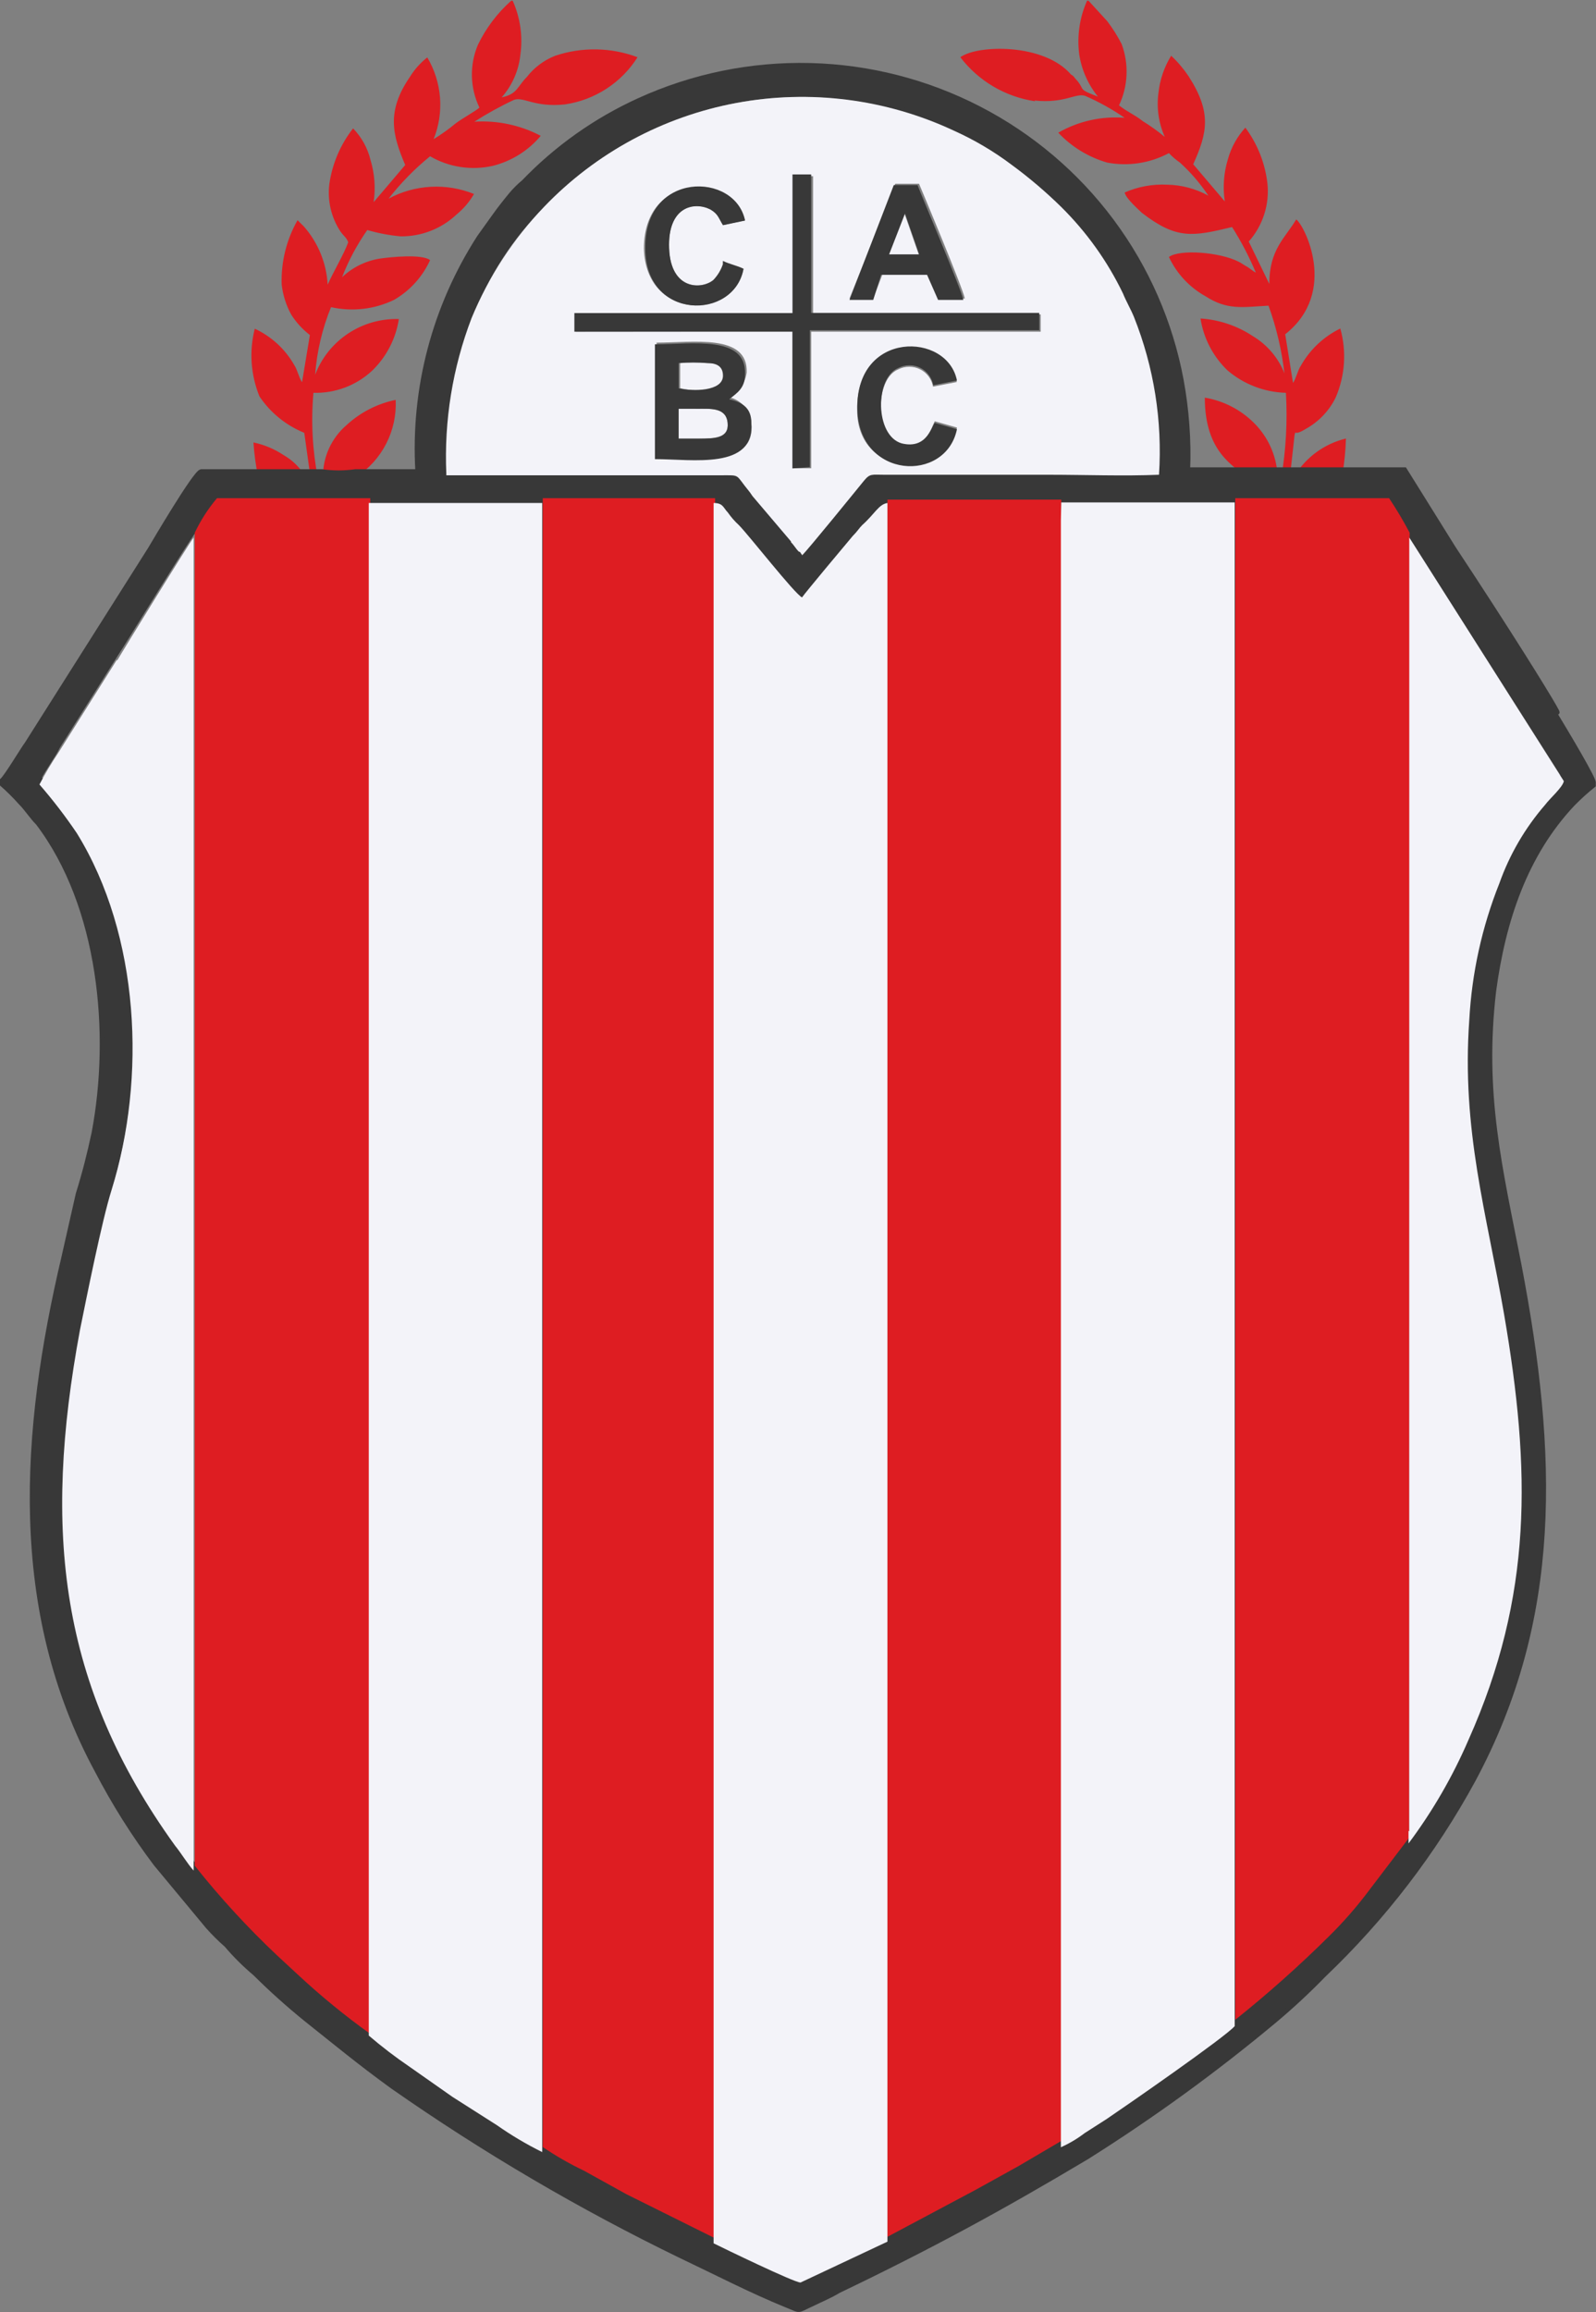 <svg xmlns="http://www.w3.org/2000/svg" width="67" height="97" viewBox="0 0 67 97" fill="none"><rect x="0" y="0" width="67" height="97" fill="#808080" stroke="none"/><g clip-path="url(#clip0_1_46)"><path d="M10.836 20.01C10.738 19.531 10.672 19.047 10.64 18.56C11.091 18.655 11.52 18.835 11.903 19.09C12.289 19.309 12.608 19.627 12.829 20.01H10.836ZM13.559 20.01C14.022 20.076 14.492 20.076 14.955 20.01C15.49 19.66 15.924 19.177 16.214 18.61C16.505 18.043 16.641 17.41 16.611 16.775C15.842 16.933 15.131 17.297 14.555 17.827C14.239 18.096 13.986 18.432 13.813 18.809C13.641 19.186 13.554 19.596 13.559 20.01ZM12.774 18.162L13.041 20.072H13.347C13.116 18.889 13.052 17.679 13.158 16.479C14.067 16.504 14.949 16.174 15.614 15.559C16.22 14.976 16.617 14.212 16.744 13.384C15.986 13.361 15.24 13.575 14.61 13.994C13.979 14.413 13.497 15.017 13.229 15.722C13.302 14.748 13.527 13.791 13.896 12.885C14.787 13.084 15.719 12.977 16.54 12.581C17.208 12.195 17.737 11.612 18.055 10.913C17.725 10.648 16.399 10.78 15.928 10.851C15.338 10.949 14.792 11.22 14.359 11.63C14.631 10.931 14.987 10.266 15.418 9.65C15.874 9.783 16.342 9.871 16.815 9.915C17.69 9.925 18.535 9.595 19.169 8.995C19.462 8.756 19.709 8.465 19.898 8.138C19.323 7.905 18.703 7.802 18.084 7.836C17.463 7.87 16.859 8.039 16.313 8.333C16.824 7.677 17.408 7.081 18.055 6.556C18.855 7.02 19.804 7.162 20.706 6.953C21.487 6.753 22.184 6.314 22.7 5.698C21.844 5.249 20.88 5.044 19.914 5.106C20.45 4.763 21.008 4.455 21.585 4.186C21.985 4.053 22.448 4.513 23.712 4.381C24.334 4.29 24.93 4.066 25.457 3.724C25.984 3.382 26.43 2.931 26.764 2.401C25.655 1.984 24.435 1.962 23.311 2.338C22.84 2.522 22.428 2.829 22.119 3.227C21.719 3.625 21.719 3.952 21.06 4.085C21.5 3.587 21.774 2.966 21.844 2.307C21.955 1.534 21.843 0.745 21.523 0.031H21.46C20.877 0.55 20.402 1.178 20.063 1.879C19.886 2.297 19.8 2.748 19.811 3.203C19.822 3.657 19.929 4.103 20.126 4.513C19.992 4.646 19.396 4.973 19.129 5.176C18.837 5.418 18.527 5.64 18.203 5.838C18.426 5.285 18.518 4.687 18.472 4.093C18.425 3.498 18.242 2.922 17.937 2.409C17.647 2.637 17.4 2.914 17.207 3.227C16.211 4.677 16.477 5.667 17.011 6.922L15.685 8.481C15.773 7.886 15.727 7.279 15.552 6.704C15.431 6.208 15.179 5.753 14.822 5.386C14.29 6.066 13.946 6.872 13.825 7.725C13.74 8.418 13.904 9.12 14.288 9.705C14.422 9.9 14.555 9.97 14.618 10.165C14.422 10.695 14.021 11.349 13.755 11.942C13.706 11.041 13.355 10.182 12.758 9.502L12.491 9.237C12.023 10.06 11.792 10.996 11.825 11.942C11.877 12.382 12.012 12.807 12.225 13.197C12.433 13.526 12.699 13.816 13.009 14.054L12.68 16.034C12.546 15.839 12.483 15.504 12.35 15.309C11.971 14.644 11.392 14.113 10.695 13.789C10.456 14.732 10.525 15.725 10.891 16.627C11.345 17.305 11.992 17.834 12.75 18.147L12.774 18.162ZM43.43 4.217C44.693 4.35 45.156 3.89 45.556 4.022C46.136 4.275 46.691 4.583 47.212 4.942C46.241 4.865 45.27 5.083 44.426 5.566C44.985 6.161 45.695 6.594 46.482 6.821C47.365 6.987 48.279 6.846 49.071 6.423C49.211 6.571 49.366 6.705 49.534 6.821C49.988 7.232 50.388 7.698 50.727 8.208C50.198 7.917 49.605 7.759 49.001 7.748C48.387 7.717 47.774 7.829 47.212 8.076C47.274 8.341 47.808 8.8 47.941 8.933C49.401 10.055 50.068 9.923 51.723 9.525C52.108 10.133 52.441 10.772 52.72 11.435C52.586 11.373 52.453 11.24 52.319 11.17C52.186 11.1 52.123 11.038 51.99 10.975C51.205 10.578 49.534 10.445 49.071 10.78C49.395 11.474 49.93 12.05 50.601 12.425C51.527 13.018 52.131 12.885 53.253 12.823C53.584 13.74 53.808 14.692 53.92 15.66C53.663 15.01 53.197 14.462 52.594 14.101C51.94 13.667 51.182 13.412 50.397 13.361C50.525 14.188 50.921 14.952 51.527 15.535C52.212 16.121 53.079 16.454 53.983 16.479C54.052 17.669 53.986 18.864 53.787 20.041H54.148L54.344 18.264C54.407 17.998 54.281 18.326 54.807 17.998C55.354 17.699 55.795 17.239 56.07 16.681C56.466 15.765 56.535 14.742 56.266 13.781C55.568 14.122 54.99 14.666 54.611 15.34C54.477 15.535 54.414 15.87 54.281 16.065L53.952 14.023C56.211 12.246 54.736 9.408 54.414 9.206C53.952 9.985 53.285 10.461 53.285 11.911L52.422 10.133C52.715 9.803 52.936 9.415 53.071 8.995C53.206 8.575 53.252 8.132 53.206 7.694C53.109 6.847 52.789 6.041 52.28 5.355C51.936 5.731 51.686 6.182 51.55 6.672C51.373 7.247 51.327 7.855 51.417 8.45L50.091 6.891C50.687 5.573 50.876 4.716 49.895 3.196C49.685 2.883 49.441 2.596 49.165 2.338C48.873 2.812 48.691 3.345 48.632 3.897C48.547 4.526 48.639 5.165 48.898 5.745C48.606 5.503 48.297 5.281 47.973 5.082C47.643 4.817 47.306 4.685 46.976 4.42C47.165 4.02 47.273 3.586 47.291 3.145C47.31 2.703 47.24 2.262 47.086 1.847C46.913 1.511 46.711 1.19 46.482 0.889L45.697 0.031H45.634C45.321 0.736 45.207 1.512 45.305 2.276C45.404 2.927 45.675 3.54 46.09 4.053C45.226 3.726 45.556 3.788 45.226 3.391C45.093 3.258 45.093 3.196 44.96 3.126C43.83 1.808 41.036 1.871 40.315 2.401C41.078 3.4 42.205 4.063 43.453 4.248L43.43 4.217ZM53.63 19.908C53.576 19.087 53.222 18.313 52.633 17.733C52.074 17.18 51.356 16.812 50.578 16.681C50.578 19.02 51.841 19.518 52.233 19.978L53.63 19.908ZM56.352 19.908C56.438 19.408 56.488 18.903 56.502 18.396C55.621 18.61 54.859 19.155 54.375 19.916L56.352 19.908Z" fill="#DE1D22"></path><path d="M63.077 26.3C66.929 32.536 65.729 30.127 61.021 23.003L58.965 19.706H37.121C36.587 19.706 36.525 19.643 36.258 19.971L33.606 23.003C33.543 22.941 33.543 22.87 33.472 22.87C33.343 22.755 33.233 22.621 33.143 22.473L33.08 22.41L31.511 20.563L31.276 20.376C30.679 19.713 30.946 19.784 30.083 19.784H14.916C14.453 19.85 13.982 19.85 13.519 19.784H8.443C8.176 19.846 6.387 22.901 6.316 23.018L1.138 31.195C0.942 31.46 0.275 32.583 0.078 32.754V32.887C0.356 33.13 0.618 33.391 0.863 33.666C1.13 33.931 1.326 34.259 1.593 34.524C4.245 38.016 4.731 43.363 3.947 47.518C3.751 48.438 3.547 49.233 3.28 50.09L2.683 52.725C0.957 60.044 0.424 67.535 4.08 74.286C4.79 75.65 5.611 76.953 6.536 78.183L8.725 80.818C8.97 81.093 9.232 81.354 9.51 81.597C9.873 82.025 10.272 82.421 10.702 82.782C11.377 83.452 12.086 84.089 12.829 84.692C14.155 85.744 15.018 86.469 16.477 87.529C20.329 90.221 24.39 92.604 28.623 94.654C30.02 95.316 31.542 96.104 33.002 96.696C33.669 96.961 33.402 96.961 34.132 96.634C34.532 96.439 34.861 96.306 35.191 96.104C39.043 94.256 41.962 92.674 45.611 90.499C48.371 88.765 51.011 86.848 53.512 84.762C54.23 84.161 54.916 83.523 55.568 82.852C58.074 80.466 60.192 77.708 61.845 74.675C65.493 67.886 65.297 61.026 63.767 53.044C62.983 49.022 62.198 45.92 62.708 41.57C63.108 38.6 64.034 35.833 66.027 33.721C66.298 33.444 66.587 33.183 66.89 32.941V32.848C67.023 32.653 62.841 25.988 63.038 26.316L63.077 26.3ZM15.481 85.261C15.214 85.128 12.892 83.219 12.491 82.821L11.566 81.956C10.31 80.803 9.155 79.546 8.113 78.199C7.815 77.876 7.553 77.523 7.328 77.146C2.479 70.357 1.687 63.895 3.343 55.515C3.609 54.198 4.339 50.839 4.669 49.646C6.065 44.899 5.798 38.967 3.209 34.68C2.756 33.949 2.23 33.264 1.64 32.637C1.836 32.24 2.236 31.718 2.425 31.32L4.88 27.422C5.147 27.025 7.933 22.481 8.137 22.278C8.366 21.768 8.679 21.299 9.063 20.89H15.434V85.253L15.481 85.261ZM64.803 33.557C64.008 34.56 63.361 35.67 62.881 36.854C62.205 38.703 61.78 40.632 61.617 42.591C61.288 47.206 62.347 50.636 63.077 54.923C64.207 61.455 64.207 66.725 61.617 72.797C60.952 74.34 60.107 75.799 59.099 77.146C58.611 77.917 58.057 78.645 57.443 79.321C56.847 79.984 56.251 80.638 55.717 81.301C54.473 82.534 53.163 83.699 51.794 84.793V20.875H58.228C58.424 21.272 58.958 21.927 59.091 22.262L65.596 32.481C65.533 32.809 64.999 33.261 64.811 33.534L64.803 33.557ZM17.537 19.776C17.333 16.31 18.239 12.869 20.126 9.946C20.793 9.027 20.856 8.894 21.452 8.169C21.613 7.976 21.791 7.799 21.985 7.639C23.368 6.2 25.013 5.036 26.834 4.209C29.082 3.185 31.535 2.684 34.007 2.744C36.479 2.804 38.904 3.424 41.099 4.556C43.293 5.688 45.199 7.303 46.67 9.277C48.141 11.251 49.139 13.533 49.589 15.948C49.817 17.187 49.91 18.447 49.864 19.706H48.655C48.786 17.522 48.419 15.337 47.58 13.314C47.447 12.986 47.251 12.589 47.117 12.261C46.468 10.915 45.593 9.69 44.528 8.637C43.904 7.978 43.215 7.383 42.472 6.86C41.699 6.307 40.88 5.819 40.024 5.402C37.188 4.064 33.999 3.649 30.913 4.218C27.826 4.786 24.998 6.308 22.833 8.567C21.482 9.884 20.439 11.48 19.781 13.244C18.92 15.309 18.558 17.546 18.721 19.776" fill="#383838"></path><path d="M17.537 19.776C17.333 16.31 18.239 12.869 20.126 9.946C20.793 9.027 20.856 8.894 21.452 8.169C21.613 7.976 21.791 7.799 21.985 7.639C23.368 6.2 25.013 5.036 26.834 4.209C29.082 3.185 31.535 2.684 34.007 2.744C36.479 2.804 38.904 3.424 41.099 4.556C43.293 5.688 45.199 7.303 46.67 9.277C48.141 11.251 49.139 13.533 49.589 15.948C49.817 17.187 49.91 18.447 49.864 19.706H48.655C48.786 17.522 48.419 15.337 47.58 13.314C47.447 12.986 47.251 12.589 47.117 12.261C46.468 10.915 45.593 9.69 44.528 8.637C43.904 7.978 43.215 7.383 42.472 6.86C41.699 6.307 40.88 5.819 40.024 5.402C37.188 4.064 33.999 3.649 30.913 4.218C27.826 4.786 24.998 6.308 22.833 8.567C21.482 9.884 20.439 11.48 19.781 13.244C18.92 15.309 18.558 17.546 18.721 19.776M63.077 26.3C66.929 32.536 65.729 30.127 61.021 23.003L58.965 19.706H37.121C36.587 19.706 36.525 19.643 36.258 19.971L33.606 23.003C33.543 22.941 33.543 22.87 33.472 22.87C33.343 22.755 33.233 22.621 33.143 22.473L33.08 22.41L31.511 20.563L31.276 20.376C30.679 19.713 30.946 19.784 30.083 19.784H14.916C14.453 19.85 13.982 19.85 13.519 19.784H8.443C8.176 19.846 6.387 22.901 6.316 23.018L1.138 31.195C0.942 31.46 0.275 32.583 0.078 32.754V32.887C0.356 33.13 0.618 33.391 0.863 33.666C1.13 33.931 1.326 34.259 1.593 34.524C4.245 38.016 4.731 43.363 3.947 47.518C3.751 48.438 3.547 49.233 3.28 50.09L2.683 52.725C0.957 60.044 0.424 67.535 4.08 74.286C4.79 75.65 5.611 76.953 6.536 78.183L8.725 80.818C8.97 81.093 9.232 81.354 9.51 81.597C9.873 82.025 10.272 82.421 10.702 82.782C11.377 83.452 12.086 84.089 12.829 84.692C14.155 85.744 15.018 86.469 16.477 87.529C20.329 90.221 24.39 92.604 28.623 94.654C30.02 95.316 31.542 96.104 33.002 96.696C33.669 96.961 33.402 96.961 34.132 96.634C34.532 96.439 34.861 96.306 35.191 96.104C39.043 94.256 41.962 92.674 45.611 90.499C48.371 88.765 51.011 86.848 53.512 84.762C54.23 84.161 54.916 83.523 55.568 82.852C58.074 80.466 60.192 77.708 61.845 74.675C65.493 67.886 65.297 61.026 63.767 53.044C62.983 49.022 62.198 45.92 62.708 41.57C63.108 38.6 64.034 35.833 66.027 33.721C66.298 33.444 66.587 33.183 66.89 32.941V32.848C67.023 32.653 62.841 25.988 63.038 26.316L63.077 26.3ZM15.481 85.261C15.214 85.128 12.892 83.219 12.491 82.821L11.566 81.956C10.31 80.803 9.155 79.546 8.113 78.199C7.815 77.876 7.553 77.523 7.328 77.146C2.479 70.357 1.687 63.895 3.343 55.515C3.609 54.198 4.339 50.839 4.669 49.646C6.065 44.899 5.798 38.967 3.209 34.68C2.756 33.949 2.23 33.264 1.64 32.637C1.836 32.24 2.236 31.718 2.425 31.32L4.88 27.422C5.147 27.025 7.933 22.481 8.137 22.278C8.366 21.768 8.679 21.299 9.063 20.89H15.434V85.253L15.481 85.261ZM64.803 33.557C64.008 34.56 63.361 35.67 62.881 36.854C62.205 38.703 61.78 40.632 61.617 42.591C61.288 47.206 62.347 50.636 63.077 54.923C64.207 61.455 64.207 66.725 61.617 72.797C60.952 74.34 60.107 75.799 59.099 77.146C58.611 77.917 58.057 78.645 57.443 79.321C56.847 79.984 56.251 80.638 55.717 81.301C54.473 82.534 53.163 83.699 51.794 84.793V20.875H58.228C58.424 21.272 58.958 21.927 59.091 22.262L65.596 32.481C65.533 32.809 64.999 33.261 64.811 33.534L64.803 33.557Z" stroke="#383838" stroke-width="0.2" stroke-miterlimit="10"></path><path d="M30.02 20.898V93.898L26.301 92.05L24.512 91.06C23.912 90.774 23.335 90.443 22.786 90.07V20.898H30.02ZM37.255 20.898V93.835L40.974 91.855L42.763 90.865L44.552 89.813V20.96H37.255V20.898ZM8.176 22.348V78.269C9.235 79.602 10.388 80.857 11.628 82.026L12.554 82.883C13.498 83.758 14.496 84.573 15.544 85.323V20.898H9.11C8.737 21.34 8.424 21.827 8.176 22.348ZM59.177 22.348C58.914 21.851 58.626 21.367 58.314 20.898H51.856V84.731C53.226 83.637 54.536 82.471 55.78 81.239C56.406 80.624 56.983 79.962 57.506 79.259L59.161 77.084L59.177 22.348Z" fill="#DE1D22"></path><path d="M37.255 21.101V94.038L33.606 95.753C33.339 95.753 30.35 94.303 29.957 94.108V21.101C30.358 21.101 30.358 21.296 30.554 21.498C30.689 21.691 30.844 21.869 31.017 22.028C31.417 22.426 33.37 24.928 33.669 25.061C33.802 24.866 35.458 22.886 35.795 22.488C35.991 22.294 36.062 22.161 36.195 22.028C36.721 21.561 36.886 21.155 37.255 21.101ZM22.762 21.101H15.481V85.393C16.031 85.864 16.607 86.304 17.207 86.711L18.996 87.966L20.856 89.15C21.461 89.575 22.099 89.953 22.762 90.281V21.101ZM44.536 21.826V90.078C44.89 89.92 45.225 89.721 45.532 89.486L46.458 88.893C47.243 88.363 51.433 85.463 51.833 84.996V21.078H44.552L44.536 21.826ZM30.413 15.761C30.413 15.364 30.146 15.231 29.745 15.231C29.349 15.198 28.95 15.198 28.553 15.231V16.284C29.086 16.424 30.35 16.479 30.42 15.761H30.413ZM37.976 8.972L37.309 10.687H38.573L37.976 8.972ZM33.669 23.276C33.606 23.213 33.606 23.143 33.535 23.143C33.402 23.011 33.339 22.878 33.206 22.746V22.714L31.637 20.867C31.574 20.805 31.503 20.672 31.44 20.602C30.844 19.877 31.111 19.939 30.248 19.939H18.737V19.877C18.639 17.651 18.999 15.428 19.796 13.345C20.512 11.611 21.547 10.025 22.849 8.668C25.013 6.414 27.835 4.892 30.918 4.319C34 3.745 37.185 4.149 40.024 5.472C40.895 5.862 41.719 6.348 42.48 6.922C43.212 7.459 43.904 8.048 44.552 8.684C45.616 9.736 46.492 10.962 47.141 12.308C47.274 12.636 47.47 12.971 47.604 13.298C48.443 15.4 48.802 17.66 48.655 19.916C47.196 19.978 45.517 19.916 44.01 19.916H37.121C36.587 19.916 36.525 19.854 36.258 20.181C35.991 20.508 33.904 23.081 33.669 23.299V23.276ZM40.173 17.936L39.24 17.671C39.106 17.936 38.839 18.926 37.843 18.661C36.713 18.334 36.713 15.894 37.71 15.496C37.851 15.424 38.007 15.386 38.166 15.386C38.325 15.385 38.482 15.421 38.624 15.492C38.766 15.562 38.889 15.665 38.984 15.792C39.079 15.919 39.142 16.066 39.169 16.221L40.166 16.026C39.765 13.984 35.921 13.914 35.983 17.211C35.991 20.049 39.71 20.181 40.173 17.936ZM35.662 12.526H36.658L37.058 11.474H38.981L39.444 12.526H40.503C40.44 12.129 38.643 7.849 38.581 7.709H37.584L35.662 12.526ZM27.031 10.414C27.093 13.446 30.813 13.446 31.213 11.271C30.946 11.139 30.616 11.077 30.35 10.944V11.077C30.267 11.324 30.131 11.551 29.95 11.739C29.487 12.137 28.161 12.199 28.09 10.422C28.019 8.645 29.149 8.442 29.816 8.777C30.146 8.972 30.146 9.104 30.35 9.44L31.276 9.245C30.813 7.257 27.031 7.187 27.031 10.422V10.414ZM31.542 17.733C31.521 17.492 31.427 17.263 31.274 17.076C31.12 16.888 30.913 16.75 30.679 16.681C30.857 16.561 31.008 16.405 31.123 16.224C31.238 16.043 31.314 15.84 31.346 15.629C31.409 13.984 29.086 14.374 27.564 14.374V19.191C29.086 19.253 31.746 19.651 31.542 17.741V17.733ZM33.269 13.906V19.643H34.053V13.914H43.688V13.189H34.132V7.39H33.347V13.189H24.175V13.914L33.269 13.906ZM29.22 17.141H28.49V18.396H29.353C29.95 18.396 30.616 18.396 30.546 17.733C30.475 17.071 29.824 17.149 29.22 17.149V17.141ZM4.896 27.695L2.44 31.593C2.155 32.017 1.893 32.457 1.656 32.91C2.22 33.558 2.744 34.24 3.225 34.952C5.877 39.24 6.144 45.242 4.684 49.919C4.284 51.174 3.625 54.471 3.358 55.788C1.789 64.23 2.495 70.692 7.344 77.419C7.611 77.746 7.878 78.199 8.129 78.472V22.551C7.98 22.714 5.194 27.235 4.928 27.695H4.896ZM59.13 76.803V77.333C60.138 75.986 60.983 74.527 61.649 72.984C64.348 66.935 64.269 61.689 63.14 55.126C62.41 50.909 61.351 47.409 61.68 42.794C61.786 40.826 62.212 38.889 62.943 37.057C63.372 35.849 64.024 34.73 64.866 33.76C65.062 33.495 65.596 33.035 65.65 32.77L59.161 22.551V76.827L59.13 76.803Z" fill="#F3F3F9"></path><path d="M33.269 19.651V13.914H24.112V13.134H33.269V7.319H34.053V13.127H43.626V13.852H33.998V19.596L33.269 19.651ZM37.851 18.599C36.721 18.271 36.721 15.832 37.717 15.434C37.859 15.362 38.015 15.324 38.174 15.323C38.333 15.322 38.49 15.359 38.632 15.429C38.774 15.5 38.897 15.603 38.992 15.729C39.087 15.856 39.15 16.003 39.177 16.159L40.173 15.964C39.773 13.922 35.928 13.852 35.991 17.149C36.054 20.119 39.71 20.267 40.173 18.006L39.24 17.741C39.114 17.874 38.91 18.864 37.851 18.599ZM31.213 11.279C30.946 11.147 30.616 11.084 30.35 10.952V11.084C30.267 11.332 30.131 11.558 29.95 11.747C29.487 12.145 28.161 12.207 28.09 10.43C28.019 8.652 29.149 8.45 29.816 8.785C30.146 8.98 30.146 9.112 30.35 9.447L31.276 9.253C30.875 7.21 27.031 7.14 27.093 10.437C27.101 13.454 30.813 13.454 31.213 11.279ZM31.542 17.741C31.676 19.721 29.086 19.261 27.494 19.261V14.444C29.024 14.444 31.346 14.046 31.276 15.699C31.276 16.291 30.946 16.479 30.609 16.751C31.213 16.884 31.542 17.149 31.542 17.741ZM28.49 16.291C29.086 16.424 30.35 16.424 30.35 15.761C30.35 15.364 30.083 15.231 29.683 15.231C29.286 15.198 28.887 15.198 28.49 15.231V16.291ZM30.546 17.741C30.483 17.079 29.816 17.149 29.22 17.149H28.49V18.404H29.353C30.02 18.396 30.609 18.396 30.546 17.741ZM36.658 12.581H35.662L37.521 7.764H38.518C38.581 7.959 40.377 12.184 40.44 12.581H39.381L38.918 11.529H36.988L36.658 12.581ZM37.325 10.671H38.588L37.992 8.956L37.325 10.671Z" fill="#383838"></path></g><defs><clipPath id="clip0_1_46"><rect width="67" height="97" fill="white"></rect></clipPath></defs></svg>